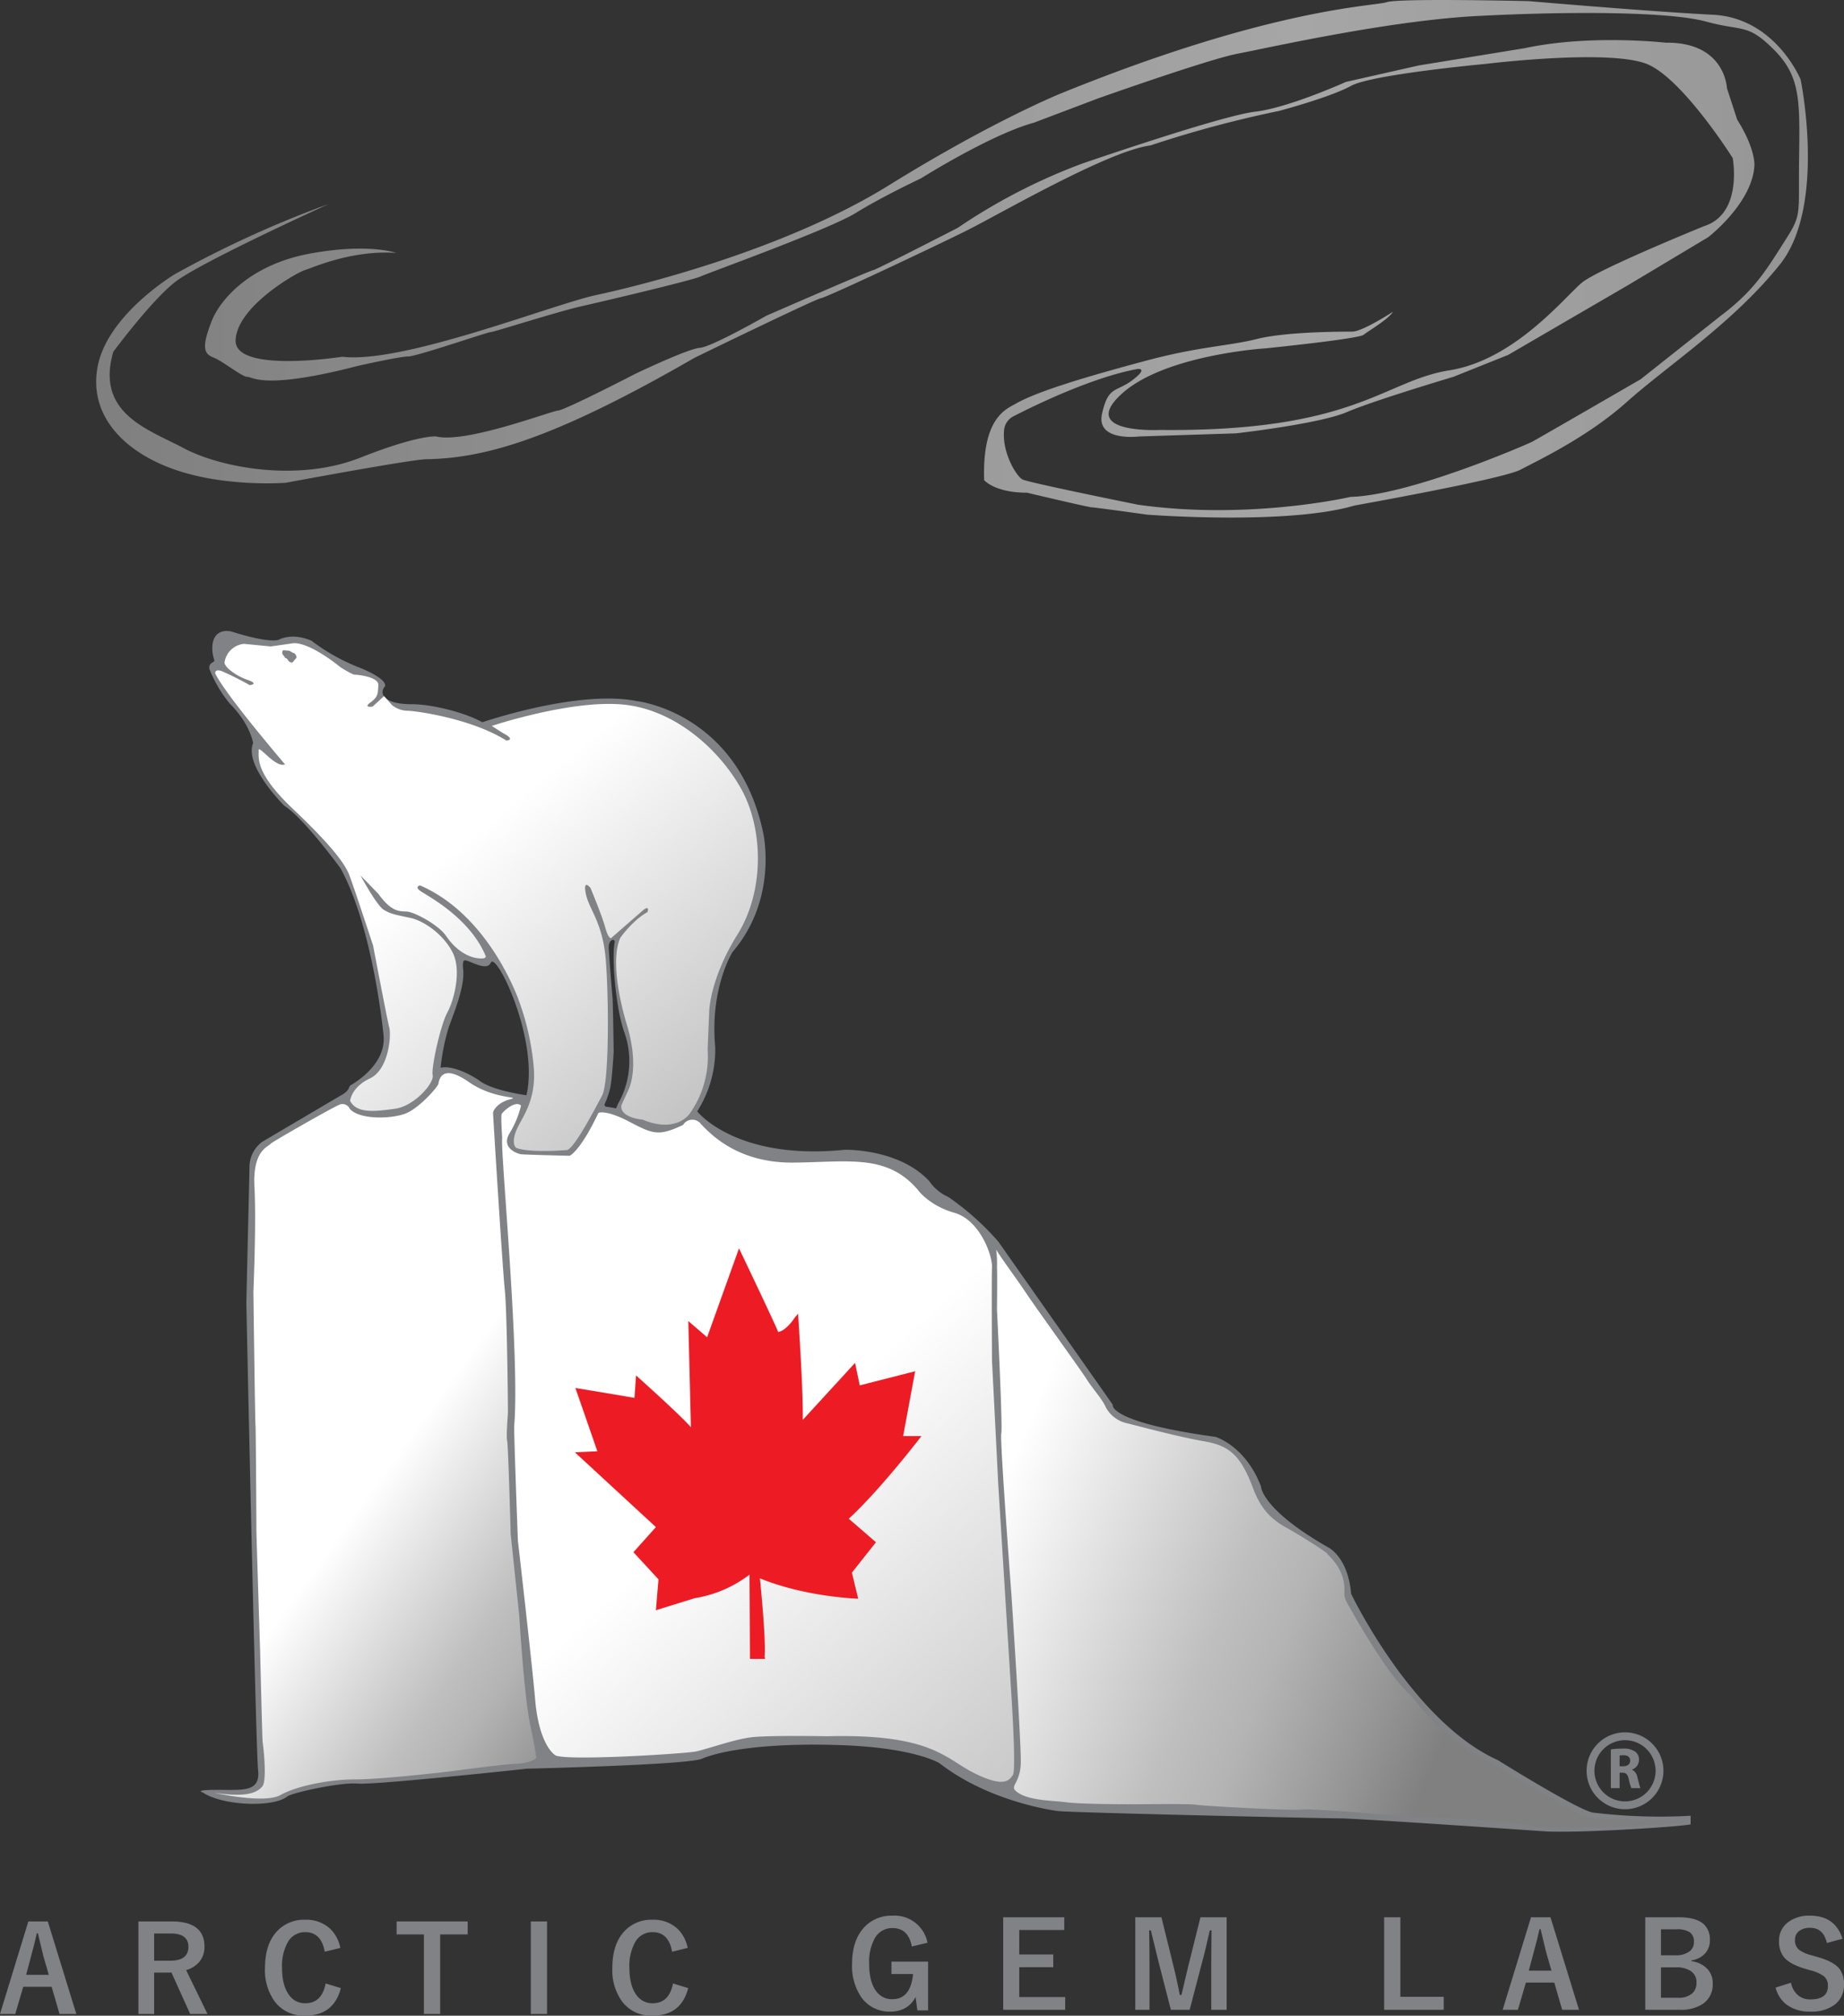 <svg id="Layer_1" data-name="Layer 1" xmlns="http://www.w3.org/2000/svg" xmlns:xlink="http://www.w3.org/1999/xlink" viewBox="0 0 433.048 473.167"><rect x="0" y="0" width="433.048" height="473.167" fill="#333333" stroke="none"/><defs><linearGradient id="linear-gradient" x1="369.711" y1="62.984" x2="520.702" y2="-105.684" gradientTransform="matrix(1, 0, 0, -1, -193.984, 417.16)" gradientUnits="userSpaceOnUse"><stop offset="0" stop-color="#fff"/><stop offset="0.5" stop-color="#bfbfbf"/><stop offset="0.63" stop-color="#b4b4b4"/><stop offset="0.861" stop-color="#959595"/><stop offset="1" stop-color="gray"/></linearGradient><linearGradient id="linear-gradient-2" x1="221.084" y1="347.914" x2="724.161" y2="347.914" gradientTransform="matrix(1, 0, 0, -1, -193.984, 417.16)" gradientUnits="userSpaceOnUse"><stop offset="0" stop-color="gray"/><stop offset="0.552" stop-color="#a6a6a6"/><stop offset="0.725" stop-color="#9b9b9b"/><stop offset="1" stop-color="gray"/></linearGradient><linearGradient id="linear-gradient-3" x1="285.511" y1="64.914" x2="351.931" y2="16.944" xlink:href="#linear-gradient"/><linearGradient id="linear-gradient-4" x1="426.332" y1="53.254" x2="536.077" y2="7.588" xlink:href="#linear-gradient"/><linearGradient id="linear-gradient-5" x1="302.772" y1="210.578" x2="417.181" y2="73.091" xlink:href="#linear-gradient"/></defs><title>arcticgemlabs_logo</title><path d="M397.028,436.758c-2.762.552-24.858,2.026-33.881,1.657,0,0-44.377-3.069-48.428-3.069s-63.527-1.35-66.289-1.719-16.818-2.701-27.805-11.232c0,0-5.708-3.621-23.017-4.235-18.068-.641-28.602,1.412-32.776,3.192-3.388,1.445-41.062,2.332-41.062,2.332s-35.722,3.867-39.773,3.499-15.503,2.183-16.511,3.007c-3.261,2.669-15.325,2.225-19.948-.982,0,0-2.21-.552,3.683-.552s9.943.552,9.391-4.603-2.762-109.745-2.762-109.745l.737-31.671a7.404,7.404,0,0,1,2.946-6.077l18.414-10.864s1.736-.817,2.041-1.939a.99.99,0,0,1,.478-.575c1.758-1.031,8.245-5.291,7.608-11.665,0,0-2.394-25.227-10.127-39.221,0,0-8.716-11.907-13.135-14.608,0,0-9.575-9.452-7.365-14.731,0,0-.614-4.419-5.463-9.268a30.196,30.196,0,0,1-4.818-8.179,1.42,1.42,0,0,1,.46-1.335c.237-.183.845-.368.691-.783-.798-2.148-1.12-7.442,3.851-6.706,0,0,8.286,2.762,11.232,2.026,0,0,2.946-1.841,7.734.184a46.206,46.206,0,0,0,10.68,6.077s6.997,2.578,6.629,4.603c0,0-1.841,1.841.921,3.314,0,0,1.289.921,5.524.921s12.153,1.841,16.388,4.235c0,0,22.465-7.734,36.275-4.972,0,0,23.569,2.578,29.646,30.751,0,0,3.683,15.467-7.181,28.173,0,0-5.34,8.47-4.051,22.28a26.928,26.928,0,0,1-4.235,15.099s9.023,11.601,34.617,9.023c0,0,12.705-.368,19.887,7.365a10.475,10.475,0,0,0,4.419,3.683,63.133,63.133,0,0,1,11.785,10.496l26.884,38.3s-1.289,4.051,24.122,7.55c0,0,6.997,2.026,10.68,11.6,0,0,0,5.34,15.836,14.363,0,0,4.603,2.21,5.34,10.864,0,0,14.363,30.014,34.433,39.037,0,0,19.15,11.969,22.465,12.337a130.092,130.092,0,0,0,22.833.737M115.255,234.485c-.967,2.118-4.718-.453-6.076-.552-.617-.045-.474,1.557-.407,2.172.412,3.801-1.934,9.574-3.368,13.48a49.486,49.486,0,0,0-1.933,9.575c2.087-.614,6.276.967,9.345,3.176s10.818,3.268,10.818,3.268C126.626,252.531,116.516,231.723,115.255,234.485Zm29.416,34.203.506-1.151a20.166,20.166,0,0,0,1.488-16.572c-1.861-4.999-3.1-16.848-2.317-21.314.156-.891-1.519-.829-1.381,1.565.197,3.418.749,10.087.875,11.37.106,1.09.276,12.705.276,12.705s-.414,7.273-.875,8.838a19.198,19.198,0,0,1-1.211,3.454.484.484,0,0,0,.368.72C143.425,268.411,144.671,268.689,144.671,268.689Z" transform="translate(0 -8.501)" style="fill:#808285"/><path d="M117.941,275.64s-.368-5.156-.123-5.647,3.192-3.314,4.542-1.964a22.435,22.435,0,0,1-2.701,6.506c-2.087,3.437,1.841,4.788,2.701,4.91s11.416.368,11.416.368,2.455-.982,6.752-10.066c0,0,1.596-.89,7.243,2.056s6.874,3.468,12.644.767a2.528,2.528,0,0,1,4.174-.245c2.332,2.455,8.716,9.207,21.728,9.084s21.973-2.087,29.216,6.383c0,0,2.578,3.683,8.593,5.401s8.961,10.066,8.838,12.767,0,21.974,0,21.974l1.473,29.093,2.946,47.261s1.35,19.641.491,20.869-1.964,3.069-8.961-.368-9.943-9.329-34.617-8.716c0,0-13.886-.259-17.922.246-3.928.491-9.698,2.578-12.889,3.314-2.276.525-31.18,2.332-33.144.859s-4.051-5.647-4.665-13.012-4.051-37.318-4.051-37.318-.977-25.528-.859-27.006C122.114,326.216,117.45,278.34,117.941,275.64Z" transform="translate(0 -8.501)" style="fill:url(#linear-gradient)"/><path d="M77.185,56.396A250.116,250.116,0,0,0,41.095,72.845s-15.856,9.442-18.168,21.728c-2.148,11.416,6.138,20.009,18.168,24.183s26.024,3.069,26.024,3.069,29.27-5.457,32.96-5.524c13.565-.245,29.4-4.419,63.036-23.815,0,0,28.234-13.749,29.707-13.994s27.006-12.276,34.372-15.958,33.144-18.659,42.965-19.887a265.332,265.332,0,0,1,30.198-8.102s12.03-3.192,16.94-5.892,31.671-5.156,31.671-5.156,29.953-3.683,38.3.245,19.641,21.851,19.641,21.851,2.455,13.012-6.629,15.958c0,0-24.797,10.066-28.725,13.258s-15.713,18.168-31.18,20.623-22.096,14.485-68.007,13.994c0,0-19.15.982-9.084-8.348S297.165,90.277,297.165,90.277s21.851-2.21,23.078-3.192,5.892-3.683,6.874-5.401c0,0-7.12,4.665-9.575,4.665s-15.467,0-22.342,1.719-13.501,1.728-26.27,5.156c-12.316,3.306-25.082,6.972-30.444,10.066-2.127,1.227-7.856,3.192-7.365,17.922,0,0,2.455,2.946,10.066,2.946,0,0,14.485,3.437,15.222,3.437s13.012,1.719,13.012,1.719,32.96,2.517,48.673-2.148c0,0,34.802-6.199,38.975-8.409s15.713-7.611,25.042-15.958,24.797-18.413,35.845-32.162,4.91-43.456,4.91-43.456-5.892-14.485-20.622-15.222-43.21-3.192-43.21-3.192-30.444-.737-33.39.245-26.761,1.228-76.355,21.36c0,0-15.959,6.383-40.51,21.605s-58.432,23.569-68.744,25.779-45.42,16.204-59.66,14.485c0,0-25.411,3.99-25.042-3.928S69.697,72.478,71.538,71.925s11.048-4.787,21.544-4.051c0,0-6.629-2.394-20.439.184s-20.991,10.68-23.017,16.02-2.025,7.365.368,8.286,6.813,4.603,8.102,4.603,3.867,3.13,25.963-2.578c0,0,9.759-2.21,11.785-2.21s18.598-5.708,19.334-5.708,15.652-4.787,21.36-6.077,25.963-6.076,27.988-6.997S194.725,62.35,200.986,58.483s15.283-8.102,15.283-8.102S232.657,40.07,242.784,37.307l15.099-5.709s25.963-9.207,32.776-10.496,35.17-7.734,56.161-8.838,44.929-1.105,53.767,1.289,9.759.368,16.02,6.629,6.077,11.969,5.892,25.595.737,12.89-3.499,19.518-6.997,11.416-15.099,17.493L385.305,97.519s-24.49,14.178-25.595,14.731-28.541,12.521-42.535,12.889c0,0-23.753,5.524-49.901,1.841,0,0-24.674-4.972-27.068-5.892-1.357-.522-4.97-6.297-4.404-11.675a4.082,4.082,0,0,1,2.203-3.192c4.701-2.416,18.424-9.144,29.085-11.096,0,0,2.762-.368-1.105,2.578s-5.708,1.289-7.181,7.918,8.654,5.34,8.654,5.34l22.833-.737s19.518-2.21,25.963-4.972,25.043-8.286,25.043-8.286l12.889-5.156L382.359,75.423l18.782-11.232s10.312-7.918,10.864-16.756c0,0,.368-3.867-4.051-10.864L405.56,29.205s-.368-10.864-14.363-10.68c0,0-17.677-2.026-33.144,1.289l-24.858,4.051L316.07,27.732s-13.442,6.077-21.36,6.997S254.2,46.882,254.2,46.882a136.949,136.949,0,0,0-29.277,15.099s-19.334,9.943-19.887,9.943-25.042,10.68-25.042,10.68-12.889,7.365-15.652,7.55-15.099,6.077-15.099,6.077-16.388,8.47-18.229,8.654-21.544,7.734-28.541,6.077c0,0-3.867-.552-17.861,4.972-14.956,5.904-33.144,2.21-41.43-2.21S22.375,105.621,26.61,91.075c0,0,9.773-13.178,15.283-16.94C49.442,68.979,77.185,56.396,77.185,56.396Z" transform="translate(0 -8.501)" style="fill:url(#linear-gradient-2)"/><path d="M381.622,415.153a9.023,9.023,0,1,0,9.023,9.023h0a9.023,9.023,0,0,0-9.022-9.023Zm0,16.204a7.181,7.181,0,1,1,7.181-7.181h0A7.181,7.181,0,0,1,381.622,431.357Z" transform="translate(0 -8.501)" style="fill:#808285"/><path d="M378.289,419.158a18.183,18.183,0,0,1,2.775-.19,4.697,4.697,0,0,1,2.978.724,2.335,2.335,0,0,1,.862,1.941,2.44,2.44,0,0,1-1.627,2.256v.04a2.296,2.296,0,0,1,1.231,1.709c.286,1.052.56,2.254.737,2.61h-2.132a12.453,12.453,0,0,1-.627-2.146c-.26-1.161-.656-1.462-1.518-1.476h-.614v3.622h-2.064Zm2.064,3.965h.82c1.039,0,1.653-.521,1.653-1.326,0-.834-.574-1.272-1.531-1.272a4.17,4.17,0,0,0-.942.069Z" transform="translate(0 -8.501)" style="fill:#808285"/><path d="M11.225,459.537l6.699,21.725h-3.95l-1.846-6.384H5.456l-1.873,6.384H0l6.659-21.725Zm.233,12.537-1.272-4.402q-.246-.93-1.285-5.346h-.246q-.699,3.049-1.341,5.318L6.14,472.074Z" transform="translate(0 -8.501)" style="fill:#808285"/><path d="M32.51,459.537H40.317q7.697,0,7.698,5.907a5.383,5.383,0,0,1-1.259,3.637,6.266,6.266,0,0,1-3.048,1.886l5.018,10.296h-4.061l-4.402-9.735-.984.027h-3.077v9.707H32.51Zm3.691,2.83v6.386H39.989q4.251,0,4.252-3.254,0-3.131-4.088-3.132Z" transform="translate(0 -8.501)" style="fill:#808285"/><path d="M79.922,465.757l-3.664.889q-.807-4.594-4.566-4.593a4.566,4.566,0,0,0-4.116,2.378,11.369,11.369,0,0,0-1.341,5.962q0,4.294,1.736,6.522a4.511,4.511,0,0,0,3.72,1.831q3.882,0,4.785-4.648l3.569,1.093q-1.67,6.467-8.381,6.468a8.508,8.508,0,0,1-7.151-3.323,12.621,12.621,0,0,1-2.283-7.902q0-5.675,2.953-8.723a8.643,8.643,0,0,1,6.481-2.571,8.248,8.248,0,0,1,5.741,1.997A8.427,8.427,0,0,1,79.922,465.757Z" transform="translate(0 -8.501)" style="fill:#808285"/><path d="M109.834,459.537v3.048h-6.466v18.677H99.552V462.585H93.141v-3.048Z" transform="translate(0 -8.501)" style="fill:#808285"/><path d="M128.466,459.537v21.725H124.651V459.537Z" transform="translate(0 -8.501)" style="fill:#808285"/><path d="M161.495,465.757l-3.665.889q-.805-4.594-4.566-4.593a4.569,4.569,0,0,0-4.116,2.378,11.37,11.37,0,0,0-1.339,5.962q0,4.294,1.736,6.522a4.509,4.509,0,0,0,3.719,1.831q3.882,0,4.786-4.648l3.568,1.093q-1.668,6.467-8.381,6.468a8.508,8.508,0,0,1-7.151-3.323,12.621,12.621,0,0,1-2.283-7.902q0-5.675,2.953-8.723a8.646,8.646,0,0,1,6.481-2.571,8.252,8.252,0,0,1,5.743,1.997A8.444,8.444,0,0,1,161.495,465.757Z" transform="translate(0 -8.501)" style="fill:#808285"/><path d="M217.815,464.543l-3.677.875q-.835-4.32-4.511-4.32a4.642,4.642,0,0,0-4.185,2.378,11.45,11.45,0,0,0-1.326,5.976q0,4.32,1.682,6.508a4.542,4.542,0,0,0,3.775,1.831q4.277,0,4.854-5.907h-5.074v-2.912h8.601v11.444h-2.518l-.423-3.158a6.014,6.014,0,0,1-2.558,2.679,6.824,6.824,0,0,1-3.267.767,8.06,8.06,0,0,1-6.878-3.309,12.983,12.983,0,0,1-2.201-7.916q0-5.647,2.981-8.709a8.676,8.676,0,0,1,6.482-2.585,7.873,7.873,0,0,1,8.243,6.359Z" transform="translate(0 -8.501)" style="fill:#808285"/><path d="M249.932,458.554v2.994H239.364v5.743h7.984v2.994h-7.984v7.002h10.786v2.993H235.59V458.554Z" transform="translate(0 -8.501)" style="fill:#808285"/><path d="M288.065,458.554v21.725h-3.609V469.3q0-2.516.055-7.67h-.396q-1.053,4.732-1.792,7.397l-2.939,11.252h-4.415L272.11,469.163q-.261-.984-1.846-7.534h-.397q.082,3.774.084,7.725v10.924h-3.337V458.554h6.14l2.733,11.088q.932,3.705,1.574,7.164h.396q.231-.915.876-3.746.462-2.037.806-3.363l2.776-11.143Z" transform="translate(0 -8.501)" style="fill:#808285"/><path d="M328.865,458.554v18.677h10.186v3.048h-14V458.554Z" transform="translate(0 -8.501)" style="fill:#808285"/><path d="M364.115,458.554l6.699,21.725h-3.952l-1.846-6.384h-6.672l-1.873,6.384h-3.582l6.658-21.725Zm.232,12.537-1.27-4.402q-.248-.93-1.286-5.346h-.246q-.697,3.049-1.339,5.318l-1.177,4.429Z" transform="translate(0 -8.501)" style="fill:#808285"/><path d="M386.375,458.554h7.752q4.184,0,5.974,1.613a4.823,4.823,0,0,1,1.45,3.788,4.421,4.421,0,0,1-1.326,3.296,5.417,5.417,0,0,1-2.995,1.434v.193a6.178,6.178,0,0,1,3.87,1.955,4.911,4.911,0,0,1,1.121,3.281,5.466,5.466,0,0,1-2.256,4.73,9.194,9.194,0,0,1-5.441,1.436h-8.149Zm3.691,2.83v6.098h3.309a5.279,5.279,0,0,0,3.473-.971,2.707,2.707,0,0,0,.958-2.187,2.548,2.548,0,0,0-1.053-2.297,5.644,5.644,0,0,0-3.05-.643Zm0,8.928V477.45H394.1a4.668,4.668,0,0,0,3.376-1.08,3.391,3.391,0,0,0,.931-2.529,3.035,3.035,0,0,0-1.423-2.707,6.085,6.085,0,0,0-3.363-.821Z" transform="translate(0 -8.501)" style="fill:#808285"/><path d="M432.698,463.599l-3.664.998q-.848-3.556-3.868-3.555a4.095,4.095,0,0,0-2.804.86,2.523,2.523,0,0,0-.82,1.97,2.867,2.867,0,0,0,.944,2.325,8.636,8.636,0,0,0,3.048,1.312l1.15.342q3.813,1.038,5.222,2.72a5.601,5.601,0,0,1,1.135,3.691,5.759,5.759,0,0,1-2.243,4.868,9.005,9.005,0,0,1-5.605,1.572,9.096,9.096,0,0,1-5.566-1.587,7.223,7.223,0,0,1-2.638-4.047l3.609-1.148a5.117,5.117,0,0,0,1.764,3.035,4.33,4.33,0,0,0,2.749.888q4.156,0,4.156-3.103a2.861,2.861,0,0,0-.916-2.325,9.456,9.456,0,0,0-3.322-1.436l-1.122-.328q-3.623-1.079-4.976-2.748a5.83,5.83,0,0,1-1.135-3.786,5.293,5.293,0,0,1,2.132-4.402,8.076,8.076,0,0,1,5.128-1.532Q430.975,458.184,432.698,463.599Z" transform="translate(0 -8.501)" style="fill:#808285"/><path d="M179.687,397.906h-3.56l-.123-19.764a28.689,28.689,0,0,1-12.889,5.524l-9.084,2.823.614-7.243-5.892-6.383,5.279-5.892-19.027-17.554,5.279-.246-5.156-14.854s11.294,1.841,13.871,2.332l.368-5.279s10.066,8.961,12.889,12.153l-.614-24.92,4.419,3.805,7.488-20.869s8.225,17.186,9.207,19.641c0,0,1.719-.123,3.928-3.437l.737-.859s1.228,17.8,1.105,24.92l12.276-13.38,1.105,5.279,13.012-3.314-2.823,15.222h4.296s-9.575,12.521-17.063,19.396l6.383,5.524-5.647,7.12,1.473,6.138s-12.276-.368-23.078-4.787c0,0,1.473,14.24,1.105,18.413" transform="translate(0 -8.501)" style="fill:#ed1c24"/><path d="M125.92,421.229s.092-.829-1.381-7.734-2.578-25.503-2.578-25.503l-2.026-19.334s-.577-20.821-.829-21.912c-.276-1.197.184-6.26.184-6.813s-.184-23.109-.737-28.541c-.574-5.648-2.762-40.97-2.762-41.615s1.135-2.486,3.99-3.222-3.683.123-9.667-4.051c-6.58-4.589-6.997-.276-7.181.46s-4.419,5.616-7.642,6.905-10.864,1.565-13.166-1.105a1.845,1.845,0,0,0-2.432-.945l-.053.025c-1.749.737-15.798,8.738-16.081,9.145-.491.706-4.266,1.442-3.805,10.097s-.245,24.367-.245,24.643.399,30.935.491,31.303.215,23.784.215,24.705.89,28.786.89,29.063.491,20.378.583,20.746,1.105,8.931-.092,10.312-3.498,2.67-11.324,1.473c0,0,11.785,2.67,15.559.552s11.324-3.683,17.677-3.683,22.649-1.933,22.649-1.933,12.195-1.664,15.191-1.749C124.569,422.426,125.92,421.229,125.92,421.229Z" transform="translate(0 -8.501)" style="fill:url(#linear-gradient-3)"/><path d="M238.327,428.687c-.46-.49-.032-1.218.284-1.811a10.21,10.21,0,0,0,1.105-4.419c.184-3.683-2.179-39.436-2.179-39.436s-2.762-36.643-2.394-38.024-1.013-29.093-1.013-29.093.092-8.378,0-10.035a24.207,24.207,0,0,0-.184-4.051c.921,1.674,4.694,6.726,6.905,10.035,2.739,4.098,13.166,18.506,14.363,20.439s3.683,4.696,4.419,6.445a7.45,7.45,0,0,0,5.064,3.867c2.302.552,12.153,3.222,18.137,4.235s8.611,3.476,11.416,10.956c1.933,5.156,4.511,7.457,7.826,9.299s9.575,5.8,9.667,6.168,4.419,3.499,3.959,9.299c0,0-.184.829,1.013,2.854s8.931,16.112,14.455,20.899c0,0,6.353,7.826,7.642,8.378s6.064,5.084,9.851,6.813c4.235,1.933,19.518,11.877,23.293,13.35a23.444,23.444,0,0,0,3.683.552c.276,0,18.874.737,19.979.368v.552s-17.585,1.289-19.703,1.013-10.772.737-18.413-.552c-7.223-1.218-22.557-1.565-29.554-2.118s-20.163-1.657-22.372-1.381-23.14-.859-24.613-1.135-11.386-.123-14.608-.123-12.889-.031-16.204-.491C247.189,431.13,240.717,431.233,238.327,428.687Z" transform="translate(0 -8.501)" style="fill:url(#linear-gradient-4)"/><path d="M66.935,187.93S52.757,171.358,50.547,166.57c0,0-.184-1.105,1.473-.552a71.874,71.874,0,0,1,6.629,3.314s2.332-.245-.491-1.228-5.77-3.192-5.401-4.296a5.129,5.129,0,0,1,4.542-4.174l6.261.614s3.56-.491,5.156-.737,5.279.859,11.294,5.647c0,0,2.701,1.719,3.314,1.719s5.647.491,5.524,2.455,0,2.701-1.841,4.051.491.982.491.982l2.701-2.455,1.841,2.087a5.961,5.961,0,0,0,3.805,1.35c2.578.123,15.099,1.964,23.078,6.997,0,0,2.332-.123-.737-1.719l-2.701-1.719s18.413-6.138,30.689-5.033,22.71,10.557,27.866,19.764,5.647,23.815-.859,34.249-6.629,18.045-6.629,18.045l-.368,8.961A23.223,23.223,0,0,1,162.01,269.87s-3.069,4.787-11.048,1.473c0,0-5.524-.46-5.033-3.406,0,0,1.262-2.755,1.427-3.084.368-.737,2.87-5.539-.077-15.605,0,0-4.542-13.994-1.596-20.623,0,0,2.946-4.174,6.383-6.015,0,0,.614-1.719-.982-.491l-7.611,6.629s-.614.123-1.35-2.578-3.437-9.207-3.437-9.207-1.841-2.332-1.105,1.35,3.928,6.629,4.665,15.345.859,28.848-.859,32.04-6.506,12.399-8.225,12.767c0,0-8.593.737-11.907-.491,0,0-1.228-.737-.123-3.805s5.033-6.997,4.174-15.59a60.931,60.931,0,0,0-3.928-16.45c-3.314-8.102-10.557-20.5-22.71-25.779,0,0-1.473.245.123,1.35s11.416,6.138,15.222,15.099c0,0,.614.982-1.964.614s-5.248-2.21-7.243-5.156c-1.817-2.684-7.488-5.647-9.207-5.769s-3.56.245-6.752-4.174l-4.174-4.296s3.805,7.12,5.524,8.102,2.701,1.105,6.138,1.841,8.102,4.174,10.066,8.348.245,10.925-1.35,13.871-3.805,12.889-3.437,14.731-4.296,7.243-8.838,7.856-8.961,1.228-10.557-1.841c0,0,.245-3.192,4.665-5.279s5.033-10.066,4.542-11.907S87.62,230.465,87.62,230.465s-4.665-14.24-5.647-16.695-3.928-6.629-13.135-15.345-7.979-12.153-8.102-13.749S64.664,188.851,66.935,187.93Z" transform="translate(0 -8.501)" style="fill:url(#linear-gradient-5)"/><path d="M67.027,162.98l-.737-1.013s-.092-.829.276-.829.829.092,1.197.092.921.552,1.197.552,1.013.921.46,1.381-.46.921-1.105.829S67.58,162.98,67.027,162.98Z" transform="translate(0 -8.501)" style="fill:#808285"/></svg>
